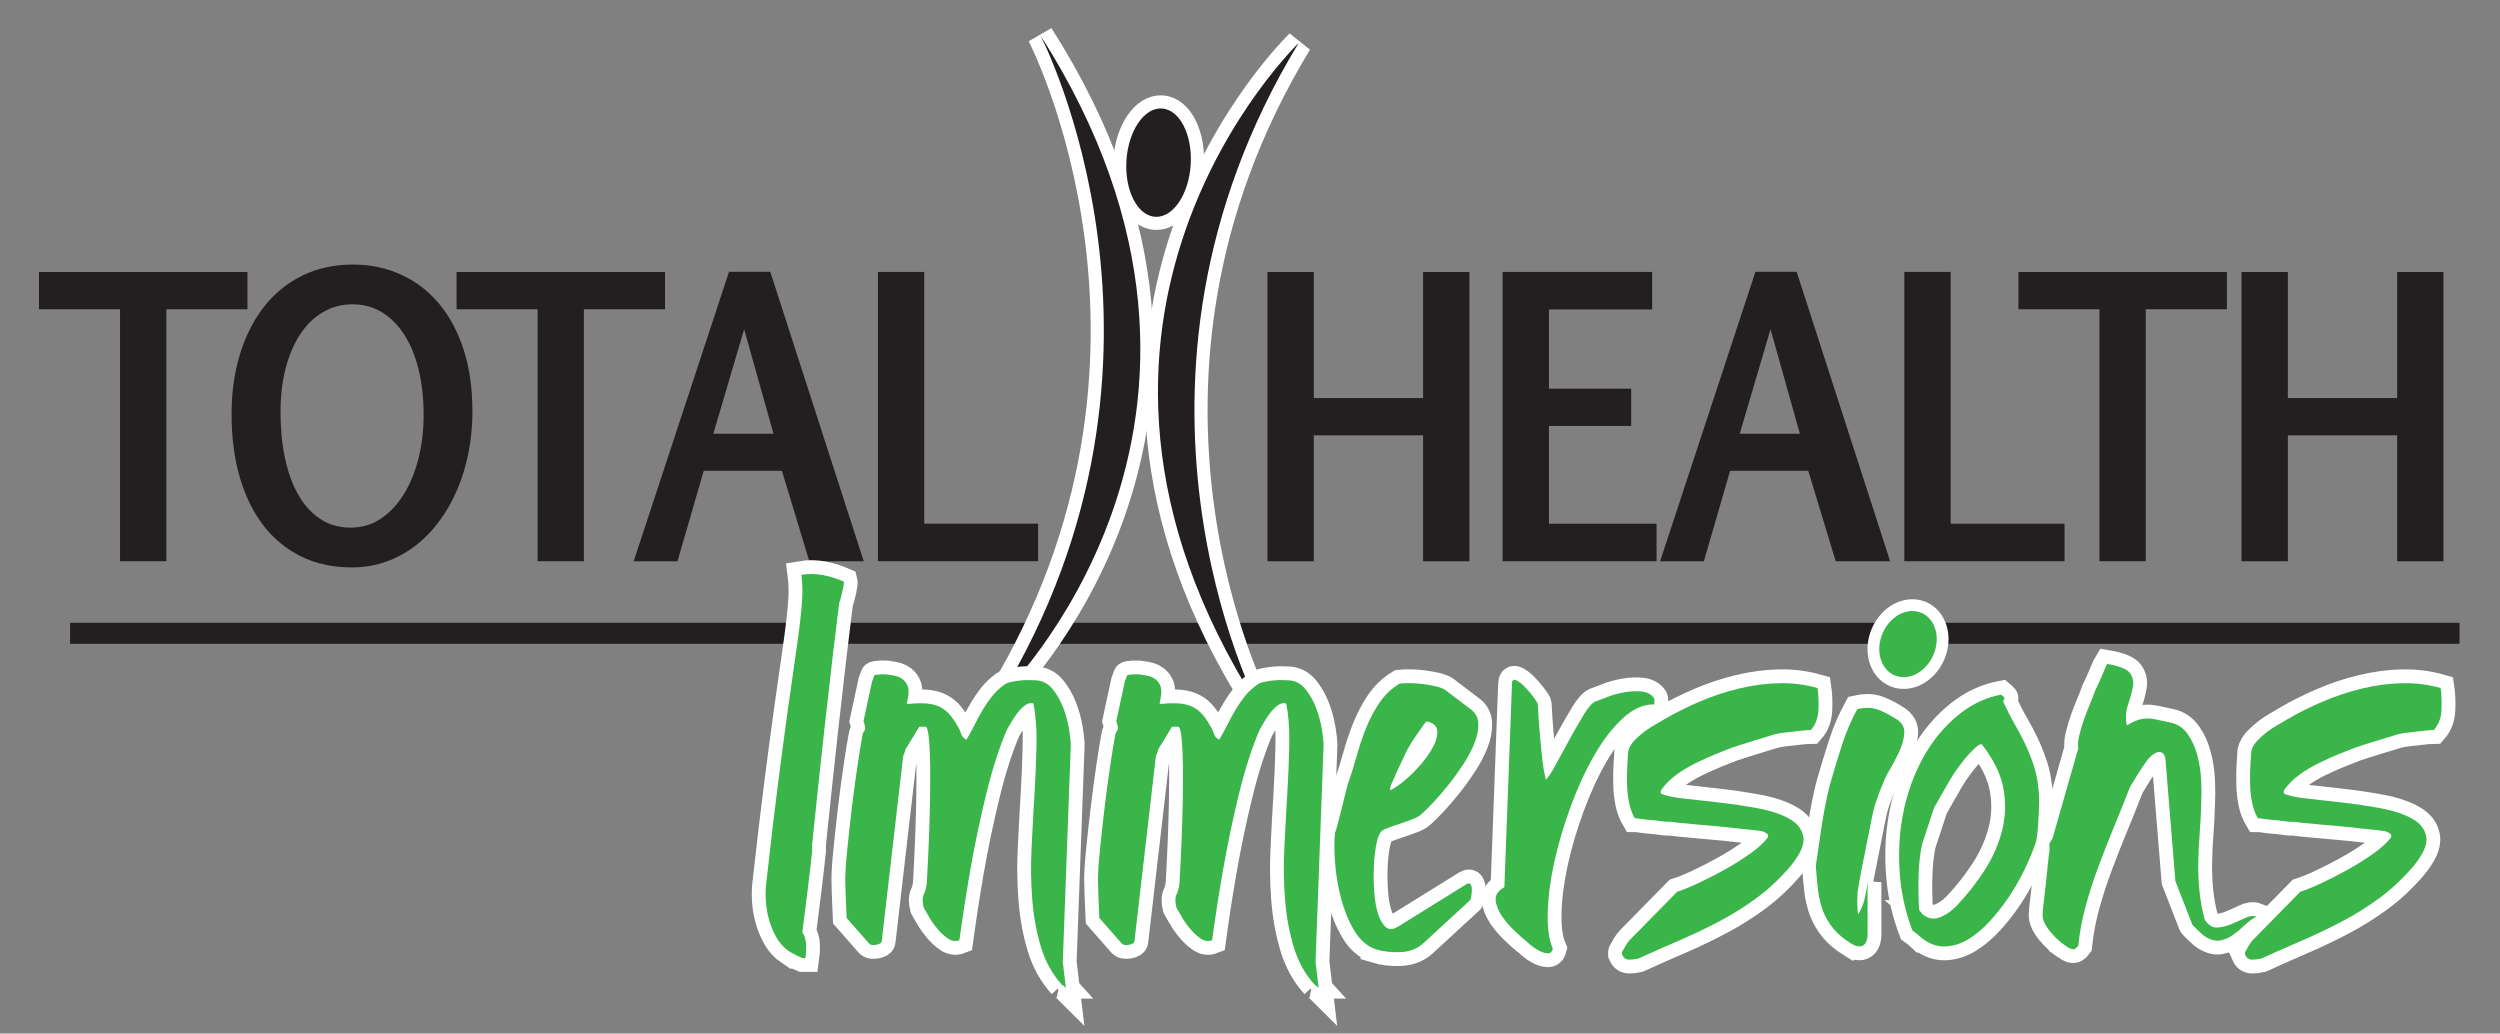 <?xml version="1.0" encoding="UTF-8"?>
<svg id="Layer_1" data-name="Layer 1" xmlns="http://www.w3.org/2000/svg" viewBox="0 0 424.48 175.49">
  <rect x="0" y="0" width="424.48" height="175.49" fill="#808080" stroke="none"/>
  <defs>
    <style>
      .cls-1 {
        stroke-width: 4.46px;
      }

      .cls-1, .cls-2, .cls-3 {
        fill: #fff;
        stroke: #fff;
      }

      .cls-2 {
        stroke-width: 4.69px;
      }

      .cls-3 {
        stroke-width: 4px;
      }

      .cls-4 {
        fill: #231f20;
      }

      .cls-5 {
        stroke: #231f20;
        stroke-width: 3.57px;
      }

      .cls-5, .cls-6 {
        fill: #39b54a;
      }
    </style>
  </defs>
  <g>
    <path class="cls-4" d="M42.02,52.51h-13.78v42.78h-7.86v-42.78H6.62v-6.33h35.4v6.33Z"/>
    <path class="cls-4" d="M80.22,69.72c0,2.47-.22,4.84-.67,7.12-.45,2.28-1.1,4.4-1.95,6.38-.85,1.97-1.88,3.77-3.09,5.38-1.21,1.61-2.57,2.99-4.09,4.14-1.52,1.15-3.17,2.04-4.96,2.66-1.79.63-3.7.94-5.72.94-3.24,0-6.13-.63-8.65-1.88-2.53-1.25-4.66-3.02-6.41-5.3-1.74-2.28-3.07-5.01-3.99-8.2-.92-3.19-1.37-6.71-1.37-10.58s.48-7.14,1.43-10.25c.95-3.11,2.32-5.8,4.09-8.06,1.77-2.26,3.93-4.01,6.48-5.27,2.55-1.25,5.41-1.88,8.59-1.88,2.97,0,5.71.57,8.19,1.71,2.49,1.14,4.63,2.77,6.42,4.9,1.79,2.13,3.19,4.73,4.19,7.81,1,3.07,1.5,6.53,1.5,10.37ZM71.93,70.5c0-2.82-.28-5.39-.84-7.69-.56-2.31-1.37-4.29-2.42-5.94-1.05-1.65-2.32-2.93-3.8-3.84-1.49-.91-3.16-1.36-5-1.36s-3.47.43-4.96,1.29c-1.5.86-2.78,2.08-3.86,3.68-1.08,1.6-1.92,3.53-2.52,5.78-.6,2.26-.9,4.77-.9,7.55s.25,5.43.76,7.82c.5,2.39,1.26,4.47,2.26,6.22,1,1.76,2.25,3.12,3.73,4.11,1.49.98,3.2,1.47,5.15,1.47s3.68-.53,5.22-1.58c1.54-1.05,2.84-2.47,3.9-4.23,1.07-1.77,1.88-3.8,2.44-6.1.56-2.3.84-4.69.84-7.18Z"/>
    <path class="cls-4" d="M112.92,52.51h-13.78v42.78h-7.86v-42.78h-13.76v-6.33h35.4v6.33Z"/>
    <path class="cls-4" d="M123.78,46.15h7.01l15.87,49.15h-9.24l-4.66-15.36h-13.27l-4.46,15.36h-7.44l16.19-49.15ZM121.12,73.64h10.21l-4.98-17.74-5.23,17.74Z"/>
    <path class="cls-4" d="M176.27,95.29h-27.2v-49.12h7.86v42.75h19.33v6.36Z"/>
  </g>
  <g>
    <path class="cls-4" d="M215.2,46.18h7.87v21.41h18.56v-21.41h7.87v49.12h-7.87v-21.38h-18.56v21.38h-7.87v-49.12Z"/>
    <path class="cls-4" d="M280.53,52.54h-17.53v13.45h13.96v6.33h-13.96v16.61h18.27v6.36h-26.14v-49.12h25.39v6.36Z"/>
    <path class="cls-4" d="M298.05,46.15h7.01l15.87,49.15h-9.24l-4.66-15.36h-13.27l-4.46,15.36h-7.43l16.19-49.15ZM295.39,73.64h10.21l-4.98-17.74-5.23,17.74Z"/>
    <path class="cls-4" d="M350.54,95.29h-27.2v-49.12h7.87v42.75h19.33v6.36Z"/>
    <path class="cls-4" d="M378.11,52.51h-13.78v42.78h-7.86v-42.78h-13.76v-6.33h35.4v6.33Z"/>
    <path class="cls-4" d="M380.59,46.18h7.87v21.41h18.56v-21.41h7.86v49.12h-7.86v-21.38h-18.56v21.38h-7.87v-49.12Z"/>
  </g>
  <line class="cls-5" x1="11.9" y1="107.53" x2="417.61" y2="107.53"/>
  <g>
    <g>
      <path class="cls-1" d="M202.17,27.96c-.32,5.08-3.02,9.04-6.03,8.85-3.01-.19-5.2-4.46-4.88-9.54.32-5.08,3.02-9.04,6.03-8.85,3.01.19,5.2,4.46,4.88,9.54Z"/>
      <path class="cls-1" d="M220.52,7.28s-48.83,46.85-6.93,112.5c0,0-28.37-54.44,6.93-112.5Z"/>
      <path class="cls-1" d="M169.71,118.47s48.83-46.85,6.93-112.5c0,0,28.37,54.44-6.93,112.5Z"/>
    </g>
    <g>
      <path class="cls-4" d="M202.17,27.96c-.32,5.08-3.02,9.04-6.03,8.85-3.01-.19-5.2-4.46-4.88-9.54.32-5.08,3.02-9.04,6.03-8.85,3.01.19,5.2,4.46,4.88,9.54Z"/>
      <path class="cls-4" d="M220.52,7.28s-48.83,46.85-6.93,112.5c0,0-28.37-54.44,6.93-112.5Z"/>
      <path class="cls-4" d="M169.71,118.47s48.83-46.85,6.93-112.5c0,0,28.37,54.44-6.93,112.5Z"/>
    </g>
  </g>
  <path class="cls-2" d="M134.02,161.55c-.91-.61-1.64-1.4-2.19-2.38-.56-.98-.98-2.03-1.29-3.14-.3-1.11-.48-2.23-.53-3.37-.05-1.14,0-2.21.15-3.22.71-6.36,1.36-11.89,1.97-16.61.61-4.72,1.15-8.8,1.63-12.26.48-3.46.9-6.38,1.25-8.78.35-2.4.63-4.44.83-6.13.2-1.69.33-3.17.38-4.43.05-1.26,0-2.47-.15-3.63,1.21-.2,2.42-.19,3.63.04,1.21.23,2.4.59,3.56,1.1.05.2,0,.64-.15,1.32-.15.68-.3,1.28-.45,1.78-.15.5-.25.77-.3.79-.05.03.05-.54.3-1.7-.05.56-.18,1.6-.38,3.14-.2,1.54-.49,3.92-.87,7.15-.38,3.23-.86,7.44-1.44,12.64-.58,5.2-1.27,11.71-2.08,19.53v1.13c-.05.5-.15,1.41-.3,2.72-.15,1.31-.32,2.7-.49,4.16-.18,1.46-.35,2.85-.53,4.16-.18,1.31-.29,2.22-.34,2.72.4.66.62,1.37.64,2.16.03.78-.01,1.53-.11,2.23h-.53c-.25-.1-.66-.29-1.21-.57-.56-.28-.88-.47-.98-.57Z"/>
  <path class="cls-2" d="M180.31,167.21c-1.61-1.77-2.8-3.9-3.56-6.4-.76-2.5-1.25-5.18-1.48-8.06-.23-2.87-.27-5.85-.11-8.93.15-3.08.31-6.09.49-9.04.18-2.95.29-5.75.34-8.4.05-2.65-.13-4.96-.53-6.93-.45-.15-.92-.05-1.4.3-.48.35-.92.79-1.32,1.33-.4.53-.76,1.06-1.06,1.59-.3.53-.53.92-.68,1.17-.61,1.36-1.21,2.98-1.82,4.84-.61,1.87-1.17,3.87-1.7,6.02-.53,2.14-1.03,4.37-1.51,6.66-.48,2.3-.91,4.54-1.29,6.74-.38,2.2-.72,4.29-1.02,6.28-.3,1.99-.56,3.75-.76,5.26-.66.25-1.31.15-1.97-.3-.66-.45-1.26-1.02-1.82-1.7-.56-.68-1.04-1.37-1.44-2.08-.4-.71-.68-1.19-.83-1.44-.25-.96-.24-1.73.04-2.31.28-.58.44-1.27.49-2.08,0-.05.04-.74.11-2.08.08-1.34.15-2.98.23-4.92.08-1.94.14-4.05.19-6.32.05-2.27.06-4.36.04-6.28-.03-1.92-.1-3.52-.23-4.81-.13-1.29-.32-1.93-.57-1.93h-1.06c-.35.61-.66,1.11-.91,1.51-.25.41-.5.82-.76,1.25-.25.43-.48.79-.68,1.1,0,.1-.05.29-.15.57-.1.28-.18.47-.23.57l-3.63,31.33c0,.2-.09.35-.26.46-.18.1-.39.18-.64.23-.25.05-.49.06-.72.04-.23-.02-.39-.09-.49-.19l-3.86-4.39c-.05-1.06-.09-1.93-.11-2.61-.03-.68-.05-1.4-.08-2.16-.03-.76-.04-1.36-.04-1.82,0-1.11.11-2.8.34-5.07.23-2.27.49-4.65.79-7.15.3-2.5.62-4.86.95-7.08.33-2.22.59-3.83.79-4.84.05-.4.13-.68.23-.83.1-.15.18-.28.23-.38.05-.1.06-.25.04-.46-.03-.2-.11-.55-.27-1.06l1.44-6.66.38-1.06c.05-.1.42-.16,1.1-.19.68-.03,1.22.01,1.63.11.91.1,1.59.33,2.04.68s.76.76.91,1.21c.15.45.19.95.11,1.48-.08.53-.16,1.05-.27,1.55,1.11-.1,2.08-.14,2.91-.11.83.03,1.59.16,2.27.42.68.25,1.3.66,1.85,1.21.55.56,1.11,1.34,1.67,2.35.2.3.38.7.53,1.17.15.48.45.82.91,1.02.5-.86.97-1.71,1.4-2.57.43-.86.88-1.69,1.36-2.5.48-.81,1.01-1.58,1.59-2.31.58-.73,1.3-1.4,2.16-2.01.3-.2.72-.35,1.25-.45.53-.1,1.06-.18,1.59-.23.53-.05,1.03-.06,1.51-.04.48.03.84.04,1.1.04,1.06.1,1.95.61,2.69,1.51.73.91,1.32,1.96,1.78,3.14.45,1.19.78,2.38.98,3.59.2,1.21.3,2.15.3,2.8l-1.36,36.78.53,4.39c-.05-.05-.15-.14-.3-.26-.15-.13-.28-.22-.38-.26Z"/>
  <path class="cls-2" d="M223.23,167.21c-1.62-1.77-2.8-3.9-3.56-6.4-.76-2.5-1.25-5.18-1.48-8.06-.23-2.87-.27-5.85-.11-8.93.15-3.08.31-6.09.49-9.04.18-2.95.29-5.75.34-8.4.05-2.65-.12-4.96-.53-6.93-.45-.15-.92-.05-1.4.3-.48.35-.92.79-1.33,1.33-.41.53-.76,1.06-1.06,1.59-.3.53-.53.92-.68,1.17-.61,1.36-1.21,2.98-1.82,4.84-.61,1.87-1.17,3.87-1.7,6.02-.53,2.14-1.03,4.37-1.51,6.66-.48,2.3-.91,4.54-1.29,6.74-.38,2.2-.72,4.29-1.02,6.28-.3,1.99-.56,3.75-.76,5.26-.66.25-1.31.15-1.97-.3-.65-.45-1.26-1.02-1.82-1.7-.56-.68-1.03-1.37-1.44-2.08-.41-.71-.68-1.19-.83-1.44-.25-.96-.24-1.73.04-2.31.28-.58.44-1.27.49-2.08,0-.05.04-.74.11-2.08.08-1.34.15-2.98.23-4.92.08-1.94.14-4.05.19-6.32.05-2.27.06-4.36.04-6.28-.03-1.92-.1-3.52-.23-4.81-.13-1.29-.32-1.93-.57-1.93h-1.06c-.35.61-.66,1.11-.91,1.51-.25.41-.51.82-.76,1.25-.25.43-.48.79-.68,1.1,0,.1-.05.29-.15.57-.1.28-.18.47-.23.57l-3.63,31.33c0,.2-.09.35-.26.46-.18.1-.39.18-.64.23-.25.05-.49.06-.72.04-.23-.02-.39-.09-.49-.19l-3.86-4.39c-.05-1.06-.09-1.93-.11-2.61-.03-.68-.05-1.4-.08-2.16-.03-.76-.04-1.36-.04-1.82,0-1.11.11-2.8.34-5.07.23-2.27.49-4.65.79-7.15.3-2.5.62-4.86.95-7.08.33-2.22.59-3.83.79-4.84.05-.4.12-.68.23-.83.1-.15.18-.28.23-.38.05-.1.06-.25.04-.46-.03-.2-.11-.55-.26-1.06l1.44-6.66.38-1.06c.05-.1.42-.16,1.1-.19.68-.03,1.22.01,1.63.11.91.1,1.59.33,2.04.68.45.35.76.76.91,1.21.15.45.19.95.11,1.48-.08.53-.16,1.05-.26,1.55,1.11-.1,2.08-.14,2.91-.11.83.03,1.59.16,2.27.42.68.25,1.3.66,1.85,1.21.55.56,1.11,1.34,1.66,2.35.2.3.38.7.53,1.17.15.48.46.82.91,1.02.5-.86.97-1.71,1.4-2.57.43-.86.88-1.69,1.36-2.5.48-.81,1.01-1.58,1.59-2.31.58-.73,1.3-1.4,2.16-2.01.3-.2.72-.35,1.25-.45.53-.1,1.06-.18,1.59-.23.53-.05,1.03-.06,1.51-.04.48.03.84.04,1.1.04,1.06.1,1.95.61,2.69,1.51.73.91,1.32,1.96,1.78,3.14.45,1.19.78,2.38.98,3.59.2,1.21.3,2.15.3,2.8l-1.36,36.78.53,4.39c-.05-.05-.15-.14-.3-.26-.15-.13-.28-.22-.38-.26Z"/>
  <path class="cls-2" d="M233.56,161.16c-1.46-.5-2.68-1.56-3.63-3.18-.96-1.61-1.7-3.43-2.23-5.45-.53-2.02-.87-4.05-1.02-6.09-.15-2.04-.15-3.75,0-5.11.05,0,.18-.39.38-1.17.2-.78.43-1.65.68-2.61.25-.96.48-1.88.68-2.76.2-.88.35-1.45.45-1.7.5-1.41.98-2.94,1.44-4.58.45-1.64.98-3.23,1.59-4.77.61-1.54,1.36-2.99,2.27-4.35.91-1.36,2.07-2.47,3.48-3.33.45-.05,1.03-.07,1.74-.07s1.44.05,2.19.15c.76.1,1.48.23,2.16.38.68.15,1.22.35,1.63.61.05.05.26.21.64.49.38.28.79.59,1.25.95.45.35.92.71,1.4,1.06.48.35.84.63,1.1.83.81.61,1.22,1.41,1.25,2.42.03,1.01-.19,2.09-.64,3.25-.45,1.16-1.09,2.36-1.89,3.6-.81,1.24-1.65,2.41-2.54,3.52-.88,1.11-1.73,2.09-2.54,2.95-.81.86-1.44,1.49-1.89,1.89-.41.41-.97.75-1.7,1.02-.73.28-1.48.54-2.23.79-.76.25-1.44.49-2.04.72-.61.23-.99.47-1.14.72-.3.4-.55,1.16-.76,2.27-.2,1.11-.33,2.35-.38,3.71-.05,1.36-.03,2.75.08,4.16.1,1.41.31,2.64.64,3.67.33,1.04.77,1.79,1.32,2.27.55.48,1.26.44,2.12-.11l11.58-7.19c.35-.2.59-.19.72.04.12.23.19.53.19.91s-.04.77-.11,1.17c-.08.4-.16.63-.27.68l-7.72,7.11c-1.06,1.01-2.37,1.55-3.94,1.63-1.56.08-3-.09-4.31-.49ZM236.06,134.21c1.21-.66,2.45-1.6,3.71-2.84,1.26-1.24,2.28-2.47,3.07-3.71.78-1.24,1.19-2.35,1.21-3.33.02-.98-.59-1.6-1.85-1.85-.15.15-.4.48-.76.98-.35.5-.72,1.04-1.1,1.59-.38.56-.72,1.09-1.02,1.59-.3.5-.48.83-.53.98-.2.41-.45.94-.76,1.59-.3.66-.6,1.31-.91,1.97-.3.66-.56,1.22-.76,1.7-.2.48-.3.74-.3.79v.53Z"/>
  <path class="cls-2" d="M259.29,159.94c-.56-.45-1.26-1.08-2.12-1.89-.86-.81-1.59-1.67-2.2-2.57-.6-.91-.95-1.79-1.02-2.65-.08-.86.42-1.59,1.48-2.2l1.29-34.44c0-.66.21-.9.64-.72.43.18.91.53,1.44,1.06.53.53,1.03,1.11,1.51,1.74.48.63.75,1.05.79,1.25.1,1.92.21,3.58.34,5,.13,1.41.24,2.62.34,3.63.1,1.01.21,1.85.34,2.54.12.68.24,1.25.34,1.7.4-.35.97-1.21,1.7-2.57.73-1.36,1.51-2.8,2.35-4.31.83-1.51,1.64-2.91,2.42-4.2.78-1.29,1.45-2.03,2.01-2.23.45-.15,1.14-.4,2.04-.76.91-.35,1.88-.62,2.91-.79,1.03-.18,2-.21,2.91-.11.91.1,1.59.48,2.04,1.13.05.1.08.28.08.53s-.03.43-.08.53c-1.77-.05-3.52.72-5.26,2.31-1.74,1.59-3.36,3.67-4.84,6.24-1.49,2.57-2.83,5.46-4.01,8.67-1.19,3.21-2.12,6.35-2.8,9.42-.68,3.08-1.06,5.94-1.14,8.59-.08,2.65.21,4.73.87,6.24-.15.56-.45.82-.91.79-.45-.03-.93-.18-1.44-.45-.5-.28-.96-.58-1.36-.91-.4-.33-.63-.52-.68-.57Z"/>
  <path class="cls-2" d="M275.46,162.14c-.05-.05-.08-.15-.08-.3s.02-.25.08-.3c.1-.2.29-.53.57-.98.28-.46.46-.73.57-.83l8.17-8.32c.96-.3,2.17-.79,3.63-1.48,1.46-.68,2.96-1.45,4.5-2.31,1.54-.86,2.96-1.75,4.28-2.69,1.31-.93,2.29-1.83,2.95-2.69.05-.05.08-.15.08-.3s-.03-.25-.08-.3c-.1-.1-.28-.21-.53-.34-.25-.12-.43-.19-.53-.19-.25-.05-.78-.11-1.59-.19s-1.73-.18-2.76-.3c-1.04-.13-2.14-.24-3.33-.34-1.19-.1-2.31-.2-3.37-.3-1.06-.1-1.98-.19-2.76-.26-.78-.08-1.3-.14-1.55-.19h-.61c-.2,0-.57-.04-1.1-.11-.53-.08-1.1-.14-1.7-.19-.61-.05-1.16-.11-1.66-.19-.51-.08-.86-.11-1.06-.11-.45-.76-.78-1.64-.98-2.65-.2-1.01-.32-2.05-.34-3.14-.03-1.08-.01-2.12.04-3.1.05-.98.1-1.8.15-2.46.15-.66.49-1.26,1.02-1.82.53-.55,1.1-1.06,1.7-1.51.61-.45,1.22-.86,1.85-1.21.63-.35,1.15-.66,1.55-.91,1.82-1.06,3.81-2.06,5.98-2.99,2.17-.93,4.4-1.68,6.7-2.23,2.3-.56,4.58-.86,6.85-.91,2.27-.05,4.44.23,6.51.83.15,1.01.2,2.22.15,3.63-.05,1.41-.48,2.57-1.29,3.48-.2,0-.57.03-1.1.07-.53.05-1.1.11-1.7.19-.61.08-1.16.14-1.67.19-.51.05-.86.1-1.06.15-.3.05-.82.19-1.55.42-.73.23-1.51.47-2.35.72-.83.25-1.6.49-2.31.72-.71.23-1.21.39-1.51.49-.81.3-1.77.68-2.87,1.13-1.11.46-2.26.97-3.44,1.55-1.19.58-2.3,1.25-3.33,2.01-1.03.76-1.88,1.62-2.53,2.57-.05.05-.08.15-.08.3s.03.25.08.3c.71.35,1.98.63,3.82.83,1.84.2,3.86.43,6.06.68,2.19.25,4.38.58,6.55.98,2.17.4,3.95,1,5.34,1.78,1.39.78,2.18,1.82,2.38,3.1.2,1.29-.53,2.94-2.2,4.96-1.77,2.07-3.66,3.85-5.68,5.34-2.02,1.49-4.12,2.81-6.32,3.97-2.2,1.16-4.47,2.25-6.81,3.26-2.35,1.01-4.68,2.04-7,3.1-.41.1-.9.16-1.48.19-.58.02-1-.24-1.25-.79Z"/>
  <path class="cls-2" d="M314.36,160.24c-1.31-.81-2.35-1.68-3.1-2.61-.76-.93-1.34-1.93-1.74-2.99-.4-1.06-.68-2.22-.83-3.48-.15-1.26-.28-2.65-.38-4.16.3-2.07.61-4.12.91-6.17.3-2.04.67-4.05,1.1-6.02.43-1.97,1.94-6.81,2.57-8.73.63-1.92,1.45-3.81,2.46-5.68,1.36-.3,2.52-.28,3.48.08.96.35,1.99.88,3.1,1.59,1.01.61,1.48,1.43,1.4,2.46-.08,1.04-.39,2.13-.95,3.29-.56,1.16-1.17,2.31-1.85,3.44-.68,1.13-2.1,5.01-2.3,5.82-.15.55-.35,1.49-.61,2.8-.25,1.31-.53,2.71-.83,4.2-.3,1.49-.58,2.88-.83,4.16-.25,1.29-.41,2.16-.45,2.61-.05.15-.09.44-.11.87-.03.43-.04.88-.04,1.36s.01.92.04,1.32c.02.4.06.68.11.83.5-.81.87-1.69,1.1-2.65.23-.96.39-1.89.49-2.8v8.78c0,1.01-.25,1.67-.76,1.97-.5.3-1.16.2-1.97-.3Z"/>
  <path class="cls-2" d="M326.37,159.34c-.1-.1-.37-.33-.79-.68-.43-.35-.72-.58-.87-.68-1.06-2.77-1.74-5.62-2.04-8.55-.3-2.93-.29-5.79.04-8.59.33-2.8.97-5.49,1.93-8.06.96-2.57,2.18-4.88,3.67-6.93,1.49-2.04,3.19-3.76,5.11-5.15,1.92-1.39,4.04-2.31,6.36-2.76.3.25.48.42.53.49.05.08.06.14.04.19-.03.05-.08.13-.15.23-.08.1-.06.28.04.53.61,1.31,1.22,2.51,1.85,3.59.63,1.09,1.21,2.18,1.74,3.29.53,1.11,1.01,2.3,1.44,3.56.43,1.26.72,2.7.87,4.31.05.4.08,1.02.08,1.85s-.03,1.72-.08,2.65c-.05.93-.11,1.82-.19,2.65-.08.83-.19,1.48-.34,1.93-.46,1.31-1.06,2.76-1.82,4.35-.76,1.59-1.64,3.14-2.65,4.66-1.01,1.51-2.11,2.91-3.29,4.2-1.19,1.29-2.41,2.31-3.67,3.07-1.26.76-2.56,1.16-3.9,1.21-1.34.05-2.64-.4-3.9-1.36ZM326.37,155.18c.96.81,1.97,1,3.03.57,1.06-.43,2.02-1.1,2.88-2.01,1.72-1.82,3.27-3.8,4.66-5.94,1.39-2.14,2.38-4.39,2.99-6.74.6-2.35.68-4.74.23-7.19-.45-2.45-1.67-4.93-3.63-7.45-.15-.15-.47-.03-.95.38-.48.4-.98.91-1.51,1.51-.53.61-1.01,1.21-1.44,1.82-.43.6-.72,1.01-.87,1.21-.2.3-.48.76-.83,1.36-.35.61-.69,1.2-1.02,1.78-.33.58-.63,1.11-.91,1.59-.28.48-.44.77-.49.87-.1.15-.24.52-.42,1.1-.18.58-.38,1.21-.61,1.89-.23.68-.44,1.32-.64,1.93-.2.61-.35,1.06-.45,1.36-.2.81-.35,1.72-.45,2.72-.1,1.01-.17,2.03-.19,3.07-.03,1.04-.03,2.04,0,3.03.02.98.06,1.8.11,2.46.05.05.14.16.26.34.13.18.21.29.27.34Z"/>
  <path class="cls-2" d="M350.68,160.55c-.41-.25-.83-.59-1.29-1.02-.45-.43-.88-.88-1.29-1.36-.4-.48-.73-.98-.98-1.51-.25-.53-.35-1.05-.3-1.55,0-.25.06-.9.19-1.93.13-1.03.25-2.14.38-3.33.13-1.18.24-2.28.34-3.29.1-1.01.18-1.64.23-1.89.05-.61.05-1,0-1.17-.05-.18.12-.54.53-1.1l4.39-15.36c-.1-.55-.05-1.26.15-2.12.2-.86.47-1.75.79-2.69.33-.93.67-1.82,1.02-2.65.35-.83.61-1.48.76-1.93.05-.2.19-.53.42-.98.23-.45.45-.95.68-1.48.23-.53.44-1.03.64-1.51.2-.48.35-.79.45-.95,2.07.35,3.36.87,3.86,1.55.5.68.67,1.48.49,2.38-.18.91-.45,1.92-.83,3.03-.38,1.11-.44,2.27-.19,3.48.66-.4,1.24-.69,1.74-.87.5-.18,1.01-.28,1.51-.3.5-.03,1.06.03,1.66.15.61.13,1.36.29,2.27.49,1.36.25,2.42.93,3.18,2.04.76,1.11,1.31,2.36,1.66,3.75.35,1.39.55,2.81.61,4.28.05,1.46.05,2.67,0,3.63-.05,1.87-.14,3.62-.27,5.26-.13,1.64-.2,3.25-.23,4.84-.03,1.59.04,3.18.19,4.77.15,1.59.45,3.24.91,4.96.61.91,1.29,1.35,2.04,1.32.76-.02,1.54-.2,2.35-.53.81-.33,1.6-.68,2.38-1.06.78-.38,1.45-.47,2.01-.26-.76.4-1.45.91-2.08,1.51-.63.61-1.29,1.15-1.97,1.63-.68.48-1.4.78-2.16.91-.76.13-1.62-.11-2.57-.72-.15-.1-.34-.25-.57-.45-.23-.2-.45-.42-.68-.64-.23-.23-.44-.44-.64-.64-.2-.2-.3-.35-.3-.45l-2.8-7.19-1.66-20.36c-.05-.71-.21-1.16-.49-1.36-.28-.2-.58-.25-.91-.15-.33.1-.67.3-1.02.61-.35.3-.63.61-.83.91-.1.15-.29.43-.57.83-.28.4-.57.85-.87,1.32-.3.48-.58.93-.83,1.36-.25.43-.43.72-.53.87-.86,2.22-1.74,4.43-2.65,6.62-.91,2.2-1.78,4.4-2.61,6.62-.83,2.22-1.57,4.47-2.2,6.74-.63,2.27-1.07,4.59-1.32,6.96-.36.5-.72.69-1.1.57-.38-.12-.74-.31-1.1-.57Z"/>
  <path class="cls-2" d="M381.26,162.14c-.05-.05-.08-.15-.08-.3s.02-.25.08-.3c.1-.2.29-.53.57-.98.28-.46.47-.73.57-.83l8.17-8.32c.96-.3,2.17-.79,3.63-1.48,1.46-.68,2.96-1.45,4.5-2.31,1.54-.86,2.96-1.75,4.28-2.69,1.31-.93,2.3-1.83,2.95-2.69.05-.05.08-.15.08-.3s-.03-.25-.08-.3c-.1-.1-.28-.21-.53-.34-.25-.12-.43-.19-.53-.19-.25-.05-.78-.11-1.59-.19-.81-.08-1.73-.18-2.76-.3-1.04-.13-2.14-.24-3.33-.34-1.19-.1-2.31-.2-3.37-.3-1.06-.1-1.98-.19-2.76-.26-.78-.08-1.3-.14-1.55-.19h-.61c-.2,0-.57-.04-1.1-.11-.53-.08-1.1-.14-1.7-.19-.61-.05-1.16-.11-1.67-.19-.5-.08-.86-.11-1.06-.11-.45-.76-.78-1.64-.98-2.65-.2-1.01-.32-2.05-.34-3.14-.03-1.08-.01-2.12.04-3.1.05-.98.1-1.8.15-2.46.15-.66.49-1.26,1.02-1.82.53-.55,1.1-1.06,1.7-1.51.6-.45,1.22-.86,1.85-1.21.63-.35,1.15-.66,1.55-.91,1.82-1.06,3.81-2.06,5.98-2.99,2.17-.93,4.4-1.68,6.7-2.23,2.3-.56,4.58-.86,6.85-.91,2.27-.05,4.44.23,6.51.83.15,1.01.2,2.22.15,3.63-.05,1.41-.48,2.57-1.29,3.48-.2,0-.57.03-1.1.07-.53.05-1.1.11-1.7.19-.61.08-1.16.14-1.66.19-.51.05-.86.1-1.06.15-.3.05-.82.19-1.55.42-.73.23-1.51.47-2.35.72-.83.25-1.6.49-2.31.72-.71.23-1.21.39-1.51.49-.81.3-1.77.68-2.88,1.13-1.11.46-2.26.97-3.44,1.55-1.19.58-2.3,1.25-3.33,2.01-1.03.76-1.88,1.62-2.54,2.57-.05.05-.08.15-.08.3s.03.25.08.3c.71.35,1.98.63,3.82.83,1.84.2,3.86.43,6.05.68,2.2.25,4.38.58,6.55.98,2.17.4,3.95,1,5.34,1.78,1.39.78,2.18,1.82,2.38,3.1.2,1.29-.53,2.94-2.2,4.96-1.77,2.07-3.66,3.85-5.68,5.34-2.02,1.49-4.12,2.81-6.32,3.97-2.2,1.16-4.47,2.25-6.81,3.26-2.35,1.01-4.68,2.04-7,3.1-.4.1-.9.16-1.48.19-.58.02-1-.24-1.25-.79Z"/>
  <path class="cls-6" d="M134.02,161.55c-.91-.61-1.64-1.4-2.19-2.38-.56-.98-.98-2.03-1.29-3.14-.3-1.11-.48-2.23-.53-3.37-.05-1.14,0-2.21.15-3.22.71-6.36,1.36-11.89,1.97-16.61.61-4.72,1.15-8.8,1.63-12.26.48-3.46.9-6.38,1.25-8.78.35-2.4.63-4.44.83-6.13.2-1.69.33-3.17.38-4.43.05-1.26,0-2.47-.15-3.63,1.21-.2,2.42-.19,3.63.04,1.21.23,2.4.59,3.56,1.1.05.2,0,.64-.15,1.32-.15.68-.3,1.28-.45,1.78-.15.5-.25.77-.3.79-.05.03.05-.54.3-1.7-.05.56-.18,1.6-.38,3.14-.2,1.54-.49,3.92-.87,7.15-.38,3.23-.86,7.44-1.44,12.64-.58,5.2-1.27,11.71-2.08,19.53v1.13c-.05.5-.15,1.41-.3,2.72-.15,1.31-.32,2.7-.49,4.16-.18,1.46-.35,2.85-.53,4.16-.18,1.31-.29,2.22-.34,2.72.4.66.62,1.37.64,2.16.03.78-.01,1.53-.11,2.23h-.53c-.25-.1-.66-.29-1.21-.57-.56-.28-.88-.47-.98-.57Z"/>
  <path class="cls-6" d="M180.31,167.21c-1.61-1.77-2.8-3.9-3.56-6.4-.76-2.5-1.25-5.18-1.48-8.06-.23-2.87-.27-5.85-.11-8.93.15-3.08.31-6.09.49-9.04.18-2.95.29-5.75.34-8.4.05-2.65-.13-4.96-.53-6.93-.45-.15-.92-.05-1.4.3-.48.35-.92.79-1.32,1.33-.4.53-.76,1.06-1.06,1.59-.3.53-.53.92-.68,1.17-.61,1.36-1.21,2.98-1.82,4.84-.61,1.87-1.17,3.87-1.7,6.02-.53,2.14-1.03,4.37-1.51,6.66-.48,2.3-.91,4.54-1.29,6.74-.38,2.2-.72,4.29-1.02,6.28-.3,1.99-.56,3.75-.76,5.26-.66.25-1.31.15-1.97-.3-.66-.45-1.26-1.02-1.82-1.7-.56-.68-1.04-1.37-1.44-2.08-.4-.71-.68-1.19-.83-1.44-.25-.96-.24-1.73.04-2.31.28-.58.44-1.27.49-2.08,0-.05.04-.74.11-2.08.08-1.34.15-2.98.23-4.92.08-1.94.14-4.05.19-6.32.05-2.27.06-4.36.04-6.28-.03-1.92-.1-3.52-.23-4.81-.13-1.29-.32-1.93-.57-1.93h-1.06c-.35.61-.66,1.11-.91,1.51-.25.41-.5.82-.76,1.25-.25.43-.48.79-.68,1.1,0,.1-.05.29-.15.57-.1.28-.18.47-.23.57l-3.63,31.33c0,.2-.09.35-.26.46-.18.1-.39.18-.64.23-.25.05-.49.06-.72.04-.23-.02-.39-.09-.49-.19l-3.86-4.39c-.05-1.06-.09-1.93-.11-2.61-.03-.68-.05-1.4-.08-2.16-.03-.76-.04-1.36-.04-1.82,0-1.11.11-2.8.34-5.07.23-2.27.49-4.65.79-7.15.3-2.5.62-4.86.95-7.08.33-2.22.59-3.83.79-4.84.05-.4.13-.68.23-.83.1-.15.18-.28.23-.38.05-.1.06-.25.04-.46-.03-.2-.11-.55-.27-1.06l1.44-6.66.38-1.06c.05-.1.42-.16,1.1-.19.68-.03,1.22.01,1.63.11.91.1,1.59.33,2.04.68s.76.76.91,1.21c.15.45.19.95.11,1.48-.08.53-.16,1.05-.27,1.55,1.11-.1,2.08-.14,2.91-.11.83.03,1.59.16,2.27.42.68.25,1.3.66,1.85,1.21.55.56,1.11,1.34,1.67,2.35.2.3.38.7.53,1.17.15.48.45.82.91,1.02.5-.86.97-1.71,1.4-2.57.43-.86.88-1.69,1.36-2.5.48-.81,1.01-1.58,1.59-2.31.58-.73,1.3-1.4,2.16-2.01.3-.2.72-.35,1.25-.45.53-.1,1.06-.18,1.59-.23.53-.05,1.03-.06,1.51-.04.48.03.84.04,1.1.04,1.06.1,1.95.61,2.69,1.51.73.91,1.32,1.96,1.78,3.14.45,1.19.78,2.38.98,3.59.2,1.21.3,2.15.3,2.8l-1.36,36.78.53,4.39c-.05-.05-.15-.14-.3-.26-.15-.13-.28-.22-.38-.26Z"/>
  <path class="cls-6" d="M223.23,167.21c-1.62-1.77-2.8-3.9-3.56-6.4-.76-2.5-1.25-5.18-1.48-8.06-.23-2.87-.27-5.85-.11-8.93.15-3.08.31-6.09.49-9.04.18-2.95.29-5.75.34-8.4.05-2.65-.12-4.96-.53-6.93-.45-.15-.92-.05-1.4.3-.48.35-.92.79-1.33,1.33-.41.53-.76,1.06-1.06,1.59-.3.53-.53.92-.68,1.17-.61,1.36-1.21,2.98-1.82,4.84-.61,1.87-1.17,3.87-1.7,6.02-.53,2.14-1.03,4.37-1.51,6.66-.48,2.3-.91,4.54-1.29,6.74-.38,2.2-.72,4.29-1.02,6.28-.3,1.99-.56,3.75-.76,5.26-.66.25-1.31.15-1.97-.3-.65-.45-1.26-1.02-1.82-1.7-.56-.68-1.03-1.37-1.44-2.08-.41-.71-.68-1.19-.83-1.44-.25-.96-.24-1.73.04-2.31.28-.58.44-1.27.49-2.08,0-.05.04-.74.11-2.08.08-1.34.15-2.98.23-4.92.08-1.94.14-4.05.19-6.32.05-2.27.06-4.36.04-6.28-.03-1.92-.1-3.52-.23-4.81-.13-1.29-.32-1.93-.57-1.93h-1.06c-.35.61-.66,1.11-.91,1.51-.25.41-.51.82-.76,1.25-.25.43-.48.79-.68,1.1,0,.1-.05.29-.15.57-.1.28-.18.47-.23.57l-3.63,31.33c0,.2-.09.35-.26.46-.18.1-.39.18-.64.23-.25.05-.49.06-.72.04-.23-.02-.39-.09-.49-.19l-3.86-4.39c-.05-1.06-.09-1.93-.11-2.61-.03-.68-.05-1.4-.08-2.16-.03-.76-.04-1.36-.04-1.82,0-1.11.11-2.8.34-5.07.23-2.27.49-4.65.79-7.15.3-2.5.62-4.86.95-7.08.33-2.22.59-3.83.79-4.84.05-.4.12-.68.23-.83.1-.15.18-.28.23-.38.05-.1.06-.25.04-.46-.03-.2-.11-.55-.26-1.06l1.44-6.66.38-1.06c.05-.1.42-.16,1.1-.19.68-.03,1.22.01,1.63.11.91.1,1.59.33,2.04.68.45.35.76.76.91,1.21.15.45.19.95.11,1.48-.08.53-.16,1.05-.26,1.55,1.11-.1,2.08-.14,2.91-.11.83.03,1.59.16,2.27.42.68.25,1.3.66,1.85,1.21.55.56,1.11,1.34,1.66,2.35.2.3.38.7.53,1.17.15.48.46.82.91,1.02.5-.86.97-1.71,1.4-2.57.43-.86.88-1.69,1.36-2.5.48-.81,1.01-1.58,1.59-2.31.58-.73,1.3-1.4,2.16-2.01.3-.2.72-.35,1.25-.45.53-.1,1.06-.18,1.59-.23.53-.05,1.03-.06,1.51-.04.48.03.84.04,1.1.04,1.06.1,1.95.61,2.69,1.51.73.91,1.32,1.96,1.78,3.14.45,1.19.78,2.38.98,3.59.2,1.21.3,2.15.3,2.8l-1.36,36.78.53,4.39c-.05-.05-.15-.14-.3-.26-.15-.13-.28-.22-.38-.26Z"/>
  <path class="cls-6" d="M233.56,161.16c-1.46-.5-2.68-1.56-3.63-3.18-.96-1.61-1.7-3.43-2.23-5.45-.53-2.02-.87-4.05-1.02-6.09-.15-2.04-.15-3.75,0-5.11.05,0,.18-.39.38-1.17.2-.78.43-1.65.68-2.61.25-.96.48-1.88.68-2.76.2-.88.35-1.45.45-1.7.5-1.41.98-2.94,1.44-4.58.45-1.64.98-3.23,1.59-4.77.61-1.54,1.36-2.99,2.27-4.35.91-1.36,2.07-2.47,3.48-3.33.45-.05,1.03-.07,1.74-.07s1.44.05,2.19.15c.76.1,1.48.23,2.16.38.68.15,1.22.35,1.63.61.05.05.26.21.64.49.38.28.79.59,1.25.95.45.35.92.71,1.4,1.06.48.35.84.63,1.1.83.81.61,1.22,1.41,1.25,2.42.03,1.01-.19,2.09-.64,3.25-.45,1.16-1.09,2.36-1.89,3.6-.81,1.24-1.65,2.41-2.54,3.52-.88,1.11-1.73,2.09-2.54,2.95-.81.86-1.44,1.49-1.89,1.89-.41.41-.97.75-1.7,1.02-.73.28-1.48.54-2.23.79-.76.25-1.44.49-2.04.72-.61.23-.99.47-1.14.72-.3.4-.55,1.16-.76,2.27-.2,1.11-.33,2.35-.38,3.71-.05,1.36-.03,2.75.08,4.16.1,1.41.31,2.64.64,3.67.33,1.04.77,1.79,1.32,2.27.55.48,1.26.44,2.12-.11l11.58-7.19c.35-.2.59-.19.72.04.12.23.19.53.19.91s-.04.77-.11,1.17c-.08.4-.16.63-.27.68l-7.72,7.11c-1.06,1.01-2.37,1.55-3.94,1.63-1.56.08-3-.09-4.31-.49ZM236.06,134.21c1.21-.66,2.45-1.6,3.71-2.84,1.26-1.24,2.28-2.47,3.07-3.71.78-1.24,1.19-2.35,1.21-3.33.02-.98-.59-1.6-1.85-1.85-.15.15-.4.48-.76.98-.35.5-.72,1.04-1.1,1.59-.38.56-.72,1.09-1.02,1.59-.3.5-.48.83-.53.98-.2.41-.45.94-.76,1.59-.3.66-.6,1.31-.91,1.97-.3.66-.56,1.22-.76,1.7-.2.48-.3.74-.3.79v.53Z"/>
  <path class="cls-6" d="M259.29,159.94c-.56-.45-1.26-1.08-2.12-1.89-.86-.81-1.59-1.67-2.2-2.57-.6-.91-.95-1.79-1.02-2.65-.08-.86.42-1.59,1.48-2.2l1.29-34.44c0-.66.21-.9.64-.72.43.18.91.53,1.44,1.06.53.53,1.03,1.11,1.51,1.74.48.63.75,1.05.79,1.25.1,1.92.21,3.58.34,5,.13,1.41.24,2.62.34,3.63.1,1.01.21,1.85.34,2.54.12.68.24,1.25.34,1.7.4-.35.97-1.21,1.7-2.57.73-1.36,1.51-2.8,2.35-4.31.83-1.51,1.64-2.91,2.42-4.2.78-1.29,1.45-2.03,2.01-2.23.45-.15,1.14-.4,2.04-.76.91-.35,1.88-.62,2.91-.79,1.03-.18,2-.21,2.91-.11.91.1,1.59.48,2.04,1.13.05.1.08.28.08.53s-.03.43-.08.53c-1.77-.05-3.52.72-5.26,2.31-1.74,1.59-3.36,3.67-4.84,6.24-1.49,2.57-2.83,5.46-4.01,8.67-1.19,3.21-2.12,6.35-2.8,9.42-.68,3.08-1.06,5.94-1.14,8.59-.08,2.65.21,4.73.87,6.24-.15.56-.45.82-.91.79-.45-.03-.93-.18-1.44-.45-.5-.28-.96-.58-1.36-.91-.4-.33-.63-.52-.68-.57Z"/>
  <path class="cls-6" d="M275.46,162.14c-.05-.05-.08-.15-.08-.3s.02-.25.08-.3c.1-.2.29-.53.57-.98.28-.46.46-.73.57-.83l8.17-8.32c.96-.3,2.17-.79,3.63-1.48,1.46-.68,2.96-1.45,4.5-2.31,1.54-.86,2.96-1.75,4.28-2.69,1.31-.93,2.29-1.83,2.95-2.69.05-.05.08-.15.08-.3s-.03-.25-.08-.3c-.1-.1-.28-.21-.53-.34-.25-.12-.43-.19-.53-.19-.25-.05-.78-.11-1.59-.19s-1.73-.18-2.76-.3c-1.04-.13-2.14-.24-3.33-.34-1.19-.1-2.31-.2-3.37-.3-1.06-.1-1.98-.19-2.76-.26-.78-.08-1.3-.14-1.55-.19h-.61c-.2,0-.57-.04-1.1-.11-.53-.08-1.1-.14-1.7-.19-.61-.05-1.16-.11-1.66-.19-.51-.08-.86-.11-1.06-.11-.45-.76-.78-1.64-.98-2.65-.2-1.01-.32-2.05-.34-3.14-.03-1.08-.01-2.12.04-3.1.05-.98.1-1.8.15-2.46.15-.66.49-1.26,1.02-1.82.53-.55,1.1-1.06,1.7-1.51.61-.45,1.22-.86,1.85-1.21.63-.35,1.15-.66,1.55-.91,1.82-1.06,3.81-2.06,5.98-2.99,2.17-.93,4.4-1.68,6.7-2.23,2.3-.56,4.58-.86,6.85-.91,2.27-.05,4.44.23,6.51.83.15,1.01.2,2.22.15,3.63-.05,1.41-.48,2.57-1.29,3.48-.2,0-.57.03-1.1.07-.53.05-1.1.11-1.7.19-.61.08-1.16.14-1.67.19-.51.05-.86.1-1.06.15-.3.05-.82.19-1.55.42-.73.23-1.51.47-2.35.72-.83.25-1.6.49-2.31.72-.71.23-1.21.39-1.51.49-.81.3-1.77.68-2.87,1.13-1.11.46-2.26.97-3.44,1.55-1.19.58-2.3,1.25-3.33,2.01-1.03.76-1.88,1.62-2.53,2.57-.05.05-.08.15-.08.3s.03.25.08.3c.71.35,1.98.63,3.82.83,1.84.2,3.86.43,6.06.68,2.19.25,4.38.58,6.55.98,2.17.4,3.95,1,5.34,1.78,1.39.78,2.18,1.82,2.38,3.1.2,1.29-.53,2.94-2.2,4.96-1.77,2.07-3.66,3.85-5.68,5.34-2.02,1.49-4.12,2.81-6.32,3.97-2.2,1.16-4.47,2.25-6.81,3.26-2.35,1.01-4.68,2.04-7,3.1-.41.1-.9.16-1.48.19-.58.02-1-.24-1.25-.79Z"/>
  <path class="cls-6" d="M314.36,160.24c-1.31-.81-2.35-1.68-3.1-2.61-.76-.93-1.34-1.93-1.74-2.99-.4-1.06-.68-2.22-.83-3.48-.15-1.26-.28-2.65-.38-4.16.3-2.07.61-4.12.91-6.17.3-2.04.67-4.05,1.1-6.02.43-1.97,1.94-6.81,2.57-8.73.63-1.92,1.45-3.81,2.46-5.68,1.36-.3,2.52-.28,3.48.08.96.35,1.99.88,3.1,1.59,1.01.61,1.48,1.43,1.4,2.46-.08,1.04-.39,2.13-.95,3.29-.56,1.16-1.17,2.31-1.85,3.44-.68,1.13-2.1,5.01-2.3,5.82-.15.55-.35,1.49-.61,2.8-.25,1.31-.53,2.71-.83,4.2-.3,1.49-.58,2.88-.83,4.16-.25,1.29-.41,2.16-.45,2.61-.05.15-.09.44-.11.87-.03.43-.04.88-.04,1.36s.01.92.04,1.32c.02.4.06.68.11.83.5-.81.87-1.69,1.1-2.65.23-.96.39-1.89.49-2.8v8.78c0,1.01-.25,1.67-.76,1.97-.5.3-1.16.2-1.97-.3Z"/>
  <path class="cls-6" d="M326.37,159.34c-.1-.1-.37-.33-.79-.68-.43-.35-.72-.58-.87-.68-1.06-2.77-1.74-5.62-2.04-8.55-.3-2.93-.29-5.79.04-8.59.33-2.8.97-5.49,1.93-8.06.96-2.57,2.18-4.88,3.67-6.93,1.49-2.04,3.19-3.76,5.11-5.15,1.92-1.39,4.04-2.31,6.36-2.76.3.25.48.42.53.49.05.08.06.14.04.19-.03.05-.08.13-.15.23-.08.1-.06.28.04.53.61,1.31,1.22,2.51,1.85,3.59.63,1.09,1.21,2.18,1.74,3.29.53,1.11,1.01,2.3,1.44,3.56.43,1.26.72,2.7.87,4.31.05.4.08,1.02.08,1.85s-.03,1.72-.08,2.65c-.05.93-.11,1.82-.19,2.65-.08.83-.19,1.48-.34,1.93-.46,1.31-1.06,2.76-1.82,4.35-.76,1.59-1.64,3.14-2.65,4.66-1.01,1.51-2.11,2.91-3.29,4.2-1.19,1.29-2.41,2.31-3.67,3.07-1.26.76-2.56,1.16-3.9,1.21-1.34.05-2.64-.4-3.9-1.36ZM326.37,155.18c.96.81,1.97,1,3.03.57,1.06-.43,2.02-1.1,2.88-2.01,1.72-1.82,3.27-3.8,4.66-5.94,1.39-2.14,2.38-4.39,2.99-6.74.6-2.35.68-4.74.23-7.19-.45-2.45-1.67-4.93-3.63-7.45-.15-.15-.47-.03-.95.38-.48.4-.98.91-1.51,1.51-.53.61-1.01,1.21-1.44,1.82-.43.6-.72,1.01-.87,1.21-.2.3-.48.76-.83,1.36-.35.61-.69,1.2-1.02,1.78-.33.58-.63,1.11-.91,1.59-.28.48-.44.77-.49.87-.1.15-.24.52-.42,1.1-.18.58-.38,1.21-.61,1.89-.23.68-.44,1.32-.64,1.93-.2.61-.35,1.06-.45,1.36-.2.81-.35,1.72-.45,2.72-.1,1.01-.17,2.03-.19,3.07-.03,1.04-.03,2.04,0,3.03.02.98.06,1.8.11,2.46.05.05.14.16.26.34.13.18.21.29.27.34Z"/>
  <path class="cls-6" d="M350.68,160.55c-.41-.25-.83-.59-1.29-1.02-.45-.43-.88-.88-1.29-1.36-.4-.48-.73-.98-.98-1.51-.25-.53-.35-1.05-.3-1.55,0-.25.06-.9.19-1.93.13-1.03.25-2.14.38-3.33.13-1.18.24-2.28.34-3.29.1-1.01.18-1.64.23-1.89.05-.61.05-1,0-1.17-.05-.18.12-.54.53-1.1l4.39-15.36c-.1-.55-.05-1.26.15-2.12.2-.86.47-1.75.79-2.69.33-.93.67-1.82,1.02-2.65.35-.83.61-1.48.76-1.93.05-.2.19-.53.42-.98.23-.45.45-.95.68-1.48.23-.53.44-1.03.64-1.51.2-.48.35-.79.45-.95,2.07.35,3.36.87,3.86,1.55.5.68.67,1.48.49,2.38-.18.91-.45,1.92-.83,3.03-.38,1.11-.44,2.27-.19,3.48.66-.4,1.24-.69,1.74-.87.5-.18,1.01-.28,1.51-.3.5-.03,1.06.03,1.66.15.61.13,1.36.29,2.27.49,1.36.25,2.42.93,3.18,2.04.76,1.11,1.31,2.36,1.66,3.75.35,1.39.55,2.81.61,4.28.05,1.46.05,2.67,0,3.63-.05,1.87-.14,3.62-.27,5.26-.13,1.64-.2,3.25-.23,4.84-.03,1.59.04,3.18.19,4.77.15,1.59.45,3.24.91,4.96.61.91,1.29,1.35,2.04,1.32.76-.02,1.54-.2,2.35-.53.81-.33,1.6-.68,2.38-1.06.78-.38,1.45-.47,2.01-.26-.76.4-1.45.91-2.08,1.51-.63.61-1.29,1.15-1.97,1.63-.68.48-1.4.78-2.16.91-.76.13-1.62-.11-2.57-.72-.15-.1-.34-.25-.57-.45-.23-.2-.45-.42-.68-.64-.23-.23-.44-.44-.64-.64-.2-.2-.3-.35-.3-.45l-2.8-7.19-1.66-20.36c-.05-.71-.21-1.16-.49-1.36-.28-.2-.58-.25-.91-.15-.33.1-.67.3-1.02.61-.35.3-.63.61-.83.91-.1.15-.29.43-.57.83-.28.4-.57.85-.87,1.32-.3.48-.58.93-.83,1.36-.25.43-.43.72-.53.87-.86,2.22-1.74,4.43-2.65,6.62-.91,2.2-1.78,4.4-2.61,6.62-.83,2.22-1.57,4.47-2.2,6.74-.63,2.27-1.07,4.59-1.32,6.96-.36.5-.72.69-1.1.57-.38-.12-.74-.31-1.1-.57Z"/>
  <path class="cls-6" d="M381.26,162.14c-.05-.05-.08-.15-.08-.3s.02-.25.08-.3c.1-.2.29-.53.57-.98.28-.46.47-.73.57-.83l8.17-8.32c.96-.3,2.17-.79,3.63-1.48,1.46-.68,2.96-1.45,4.5-2.31,1.54-.86,2.96-1.75,4.28-2.69,1.31-.93,2.3-1.83,2.95-2.69.05-.05.08-.15.08-.3s-.03-.25-.08-.3c-.1-.1-.28-.21-.53-.34-.25-.12-.43-.19-.53-.19-.25-.05-.78-.11-1.59-.19-.81-.08-1.73-.18-2.76-.3-1.04-.13-2.14-.24-3.33-.34-1.19-.1-2.31-.2-3.37-.3-1.06-.1-1.98-.19-2.76-.26-.78-.08-1.3-.14-1.55-.19h-.61c-.2,0-.57-.04-1.1-.11-.53-.08-1.1-.14-1.7-.19-.61-.05-1.16-.11-1.67-.19-.5-.08-.86-.11-1.06-.11-.45-.76-.78-1.64-.98-2.65-.2-1.01-.32-2.05-.34-3.14-.03-1.08-.01-2.12.04-3.1.05-.98.1-1.8.15-2.46.15-.66.49-1.26,1.02-1.82.53-.55,1.1-1.06,1.7-1.51.6-.45,1.22-.86,1.85-1.21.63-.35,1.15-.66,1.55-.91,1.82-1.06,3.81-2.06,5.98-2.99,2.17-.93,4.4-1.68,6.7-2.23,2.3-.56,4.58-.86,6.85-.91,2.27-.05,4.44.23,6.51.83.15,1.01.2,2.22.15,3.63-.05,1.41-.48,2.57-1.29,3.48-.2,0-.57.03-1.1.07-.53.05-1.1.11-1.7.19-.61.08-1.16.14-1.66.19-.51.05-.86.1-1.06.15-.3.05-.82.19-1.55.42-.73.23-1.51.47-2.35.72-.83.25-1.6.49-2.31.72-.71.23-1.21.39-1.51.49-.81.3-1.77.68-2.88,1.13-1.11.46-2.26.97-3.44,1.55-1.19.58-2.3,1.25-3.33,2.01-1.03.76-1.88,1.62-2.54,2.57-.05.05-.08.15-.08.3s.03.25.08.3c.71.35,1.98.63,3.82.83,1.84.2,3.86.43,6.05.68,2.2.25,4.38.58,6.55.98,2.17.4,3.95,1,5.34,1.78,1.39.78,2.18,1.82,2.38,3.1.2,1.29-.53,2.94-2.2,4.96-1.77,2.07-3.66,3.85-5.68,5.34-2.02,1.49-4.12,2.81-6.32,3.97-2.2,1.16-4.47,2.25-6.81,3.26-2.35,1.01-4.68,2.04-7,3.1-.4.1-.9.16-1.48.19-.58.02-1-.24-1.25-.79Z"/>
  <path class="cls-3" d="M328.27,111.22c-1.27,2.93-4.22,4.46-6.6,3.44-2.38-1.03-3.28-4.24-2.01-7.16,1.27-2.93,4.22-4.46,6.6-3.44,2.38,1.03,3.28,4.24,2.01,7.16Z"/>
  <path class="cls-6" d="M328.27,111.22c-1.27,2.93-4.22,4.46-6.6,3.44-2.38-1.03-3.28-4.24-2.01-7.16,1.27-2.93,4.22-4.46,6.6-3.44,2.38,1.03,3.28,4.24,2.01,7.16Z"/>
</svg>